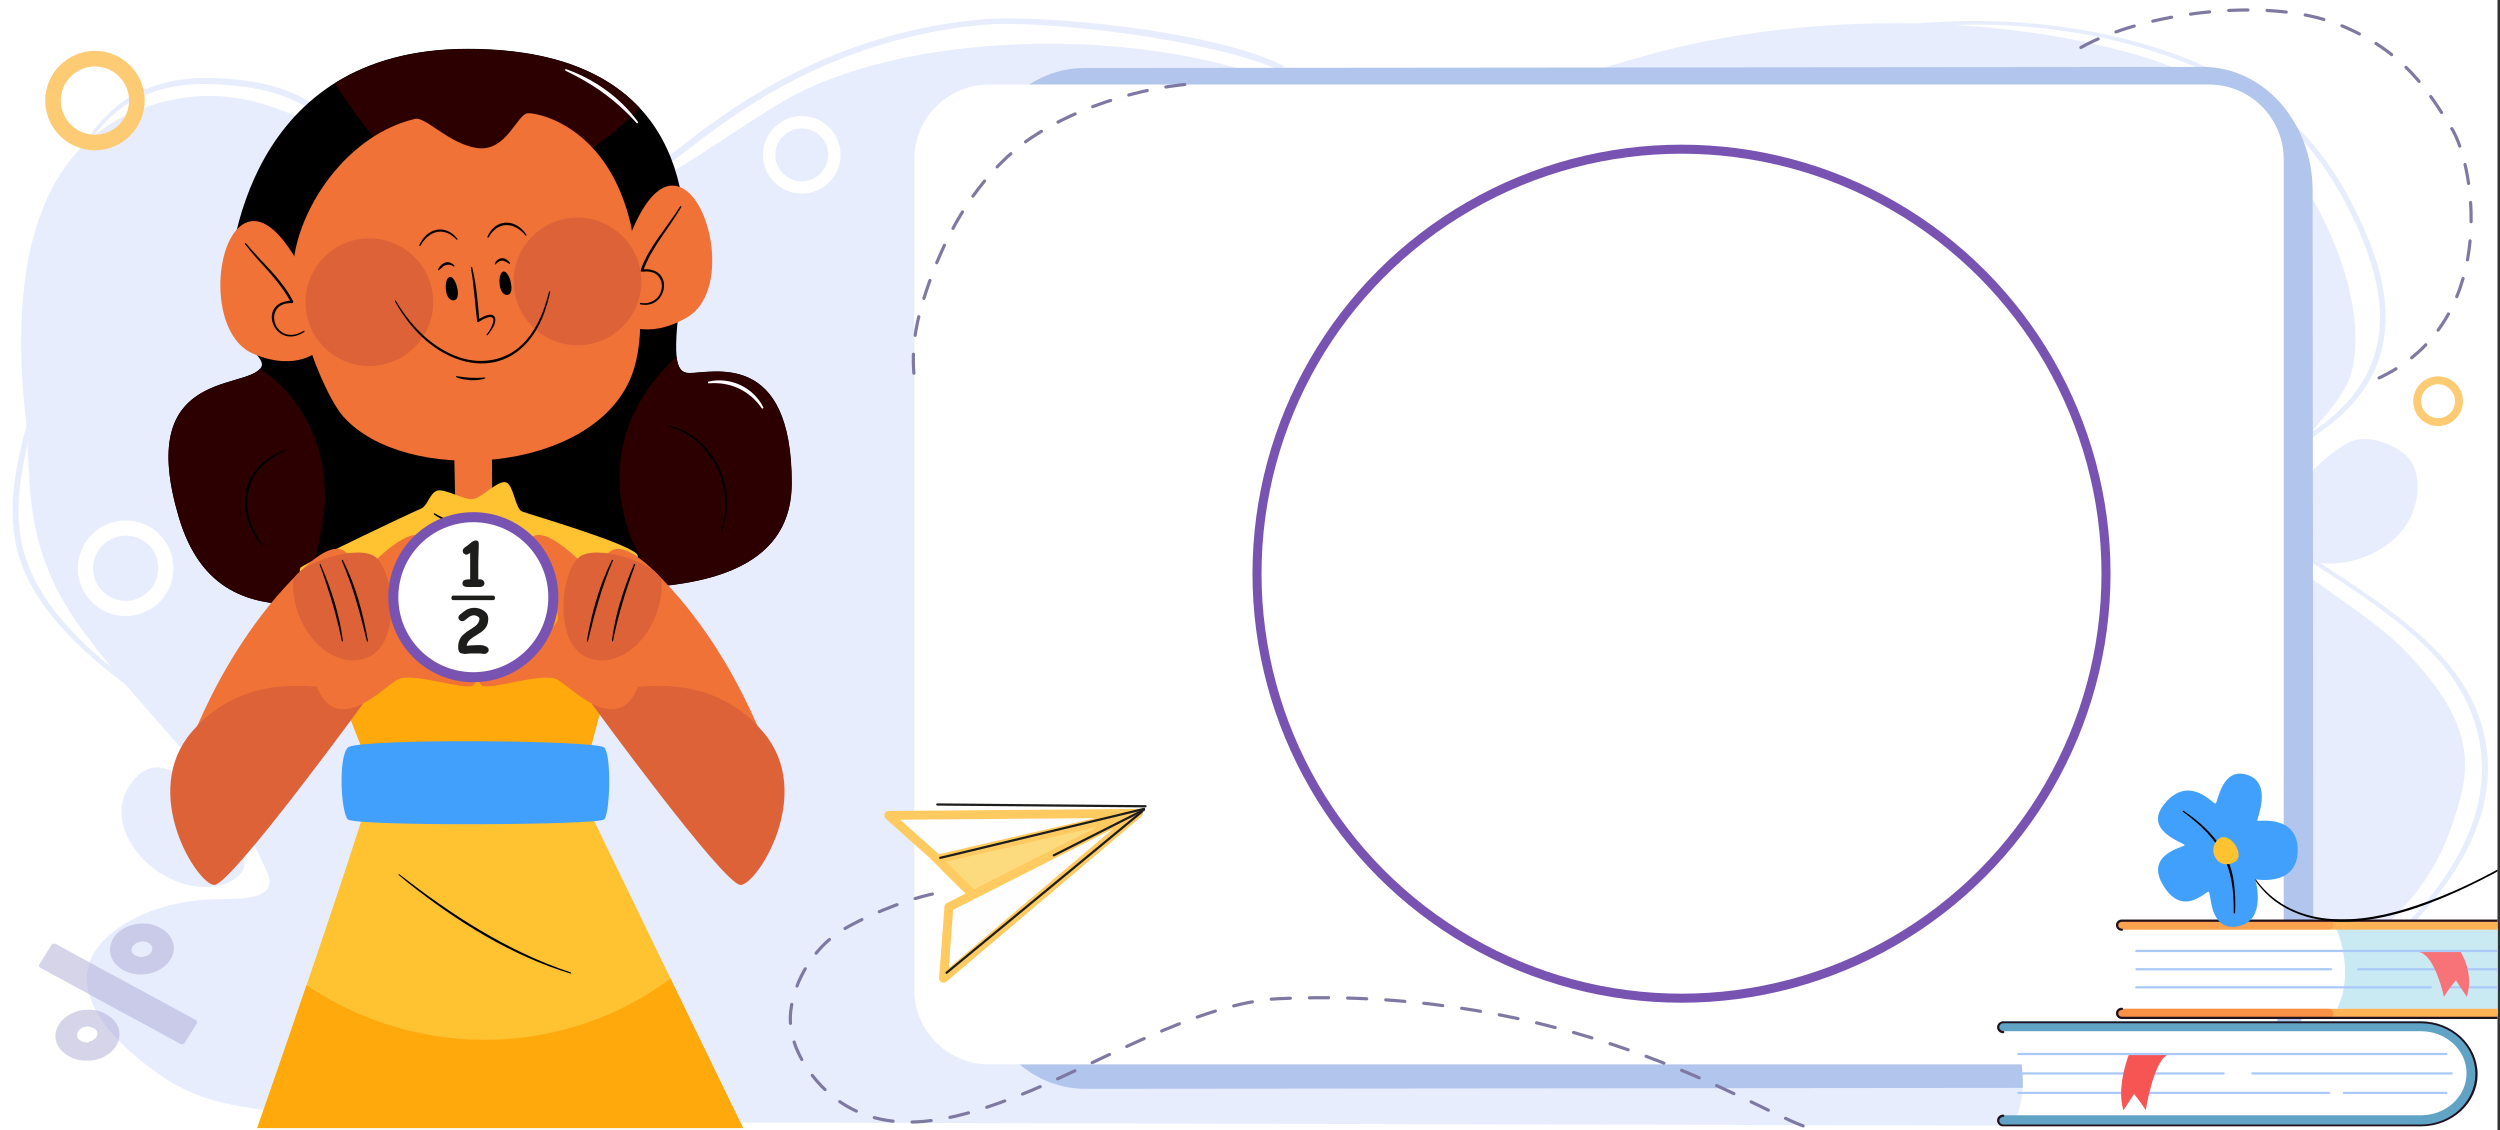 <svg id="eQywhZu5Ckb1" xmlns="http://www.w3.org/2000/svg" xmlns:xlink="http://www.w3.org/1999/xlink" viewBox="0 0 1106 500" shape-rendering="geometricPrecision" text-rendering="geometricPrecision">
<rect x="0" y="0" width="1106" height="500" fill="#333333" stroke="none"/>
<style><![CDATA[
#eQywhZu5Ckb21_ts {animation: eQywhZu5Ckb21_ts__ts 8000ms linear infinite normal forwards}@keyframes eQywhZu5Ckb21_ts__ts { 0% {transform: translate(354.7px,68.5px) scale(1.52,1.52);animation-timing-function: cubic-bezier(0.645,0.045,0.355,1)} 25% {transform: translate(354.7px,68.5px) scale(1,1);animation-timing-function: cubic-bezier(0.645,0.045,0.355,1)} 50% {transform: translate(354.7px,68.5px) scale(1.52,1.52);animation-timing-function: cubic-bezier(0.645,0.045,0.355,1)} 75% {transform: translate(354.7px,68.5px) scale(1,1);animation-timing-function: cubic-bezier(0.645,0.045,0.355,1)} 100% {transform: translate(354.7px,68.5px) scale(1.52,1.52)}} #eQywhZu5Ckb29_ts {animation: eQywhZu5Ckb29_ts__ts 8000ms linear infinite normal forwards}@keyframes eQywhZu5Ckb29_ts__ts { 0% {transform: translate(55.6px,251.4px) scale(1.52,1.52);animation-timing-function: cubic-bezier(0.645,0.045,0.355,1)} 25% {transform: translate(55.6px,251.4px) scale(1,1);animation-timing-function: cubic-bezier(0.645,0.045,0.355,1)} 50% {transform: translate(55.6px,251.4px) scale(1.52,1.52);animation-timing-function: cubic-bezier(0.645,0.045,0.355,1)} 75% {transform: translate(55.6px,251.4px) scale(1,1);animation-timing-function: cubic-bezier(0.645,0.045,0.355,1)} 100% {transform: translate(55.6px,251.4px) scale(1.52,1.52)}} #eQywhZu5Ckb31_ts {animation: eQywhZu5Ckb31_ts__ts 8000ms linear infinite normal forwards}@keyframes eQywhZu5Ckb31_ts__ts { 0% {transform: translate(42px,44.5px) scale(1,1);animation-timing-function: cubic-bezier(0.645,0.045,0.355,1)} 25% {transform: translate(42px,44.5px) scale(1.545,1.545);animation-timing-function: cubic-bezier(0.645,0.045,0.355,1)} 50% {transform: translate(42px,44.5px) scale(1,1);animation-timing-function: cubic-bezier(0.645,0.045,0.355,1)} 75% {transform: translate(42px,44.5px) scale(1.545,1.545);animation-timing-function: cubic-bezier(0.645,0.045,0.355,1)} 100% {transform: translate(42px,44.5px) scale(1,1)}} #eQywhZu5Ckb33_ts {animation: eQywhZu5Ckb33_ts__ts 8000ms linear infinite normal forwards}@keyframes eQywhZu5Ckb33_ts__ts { 0% {transform: translate(1078.6px,177.5px) scale(1,1);animation-timing-function: cubic-bezier(0.645,0.045,0.355,1)} 25% {transform: translate(1078.6px,177.5px) scale(1.545,1.545);animation-timing-function: cubic-bezier(0.645,0.045,0.355,1)} 50% {transform: translate(1078.6px,177.5px) scale(1,1);animation-timing-function: cubic-bezier(0.645,0.045,0.355,1)} 75% {transform: translate(1078.6px,177.5px) scale(1.545,1.545);animation-timing-function: cubic-bezier(0.645,0.045,0.355,1)} 100% {transform: translate(1078.6px,177.5px) scale(1,1)}} #eQywhZu5Ckb126_tr {animation: eQywhZu5Ckb126_tr__tr 8000ms linear infinite normal forwards}@keyframes eQywhZu5Ckb126_tr__tr { 0% {transform: translate(209.029px,194.22px) rotate(0deg)} 12.5% {transform: translate(209.029px,194.22px) rotate(0deg);animation-timing-function: cubic-bezier(0.645,0.045,0.355,1)} 16.25% {transform: translate(209.029px,194.22px) rotate(-8.208deg);animation-timing-function: cubic-bezier(0.645,0.045,0.355,1)} 18.75% {transform: translate(209.029px,194.22px) rotate(-5.961deg);animation-timing-function: cubic-bezier(0.645,0.045,0.355,1)} 37.5% {transform: translate(209.029px,194.22px) rotate(-5.961deg);animation-timing-function: cubic-bezier(0.645,0.045,0.355,1)} 40% {transform: translate(209.029px,194.22px) rotate(-8.208deg);animation-timing-function: cubic-bezier(0.645,0.045,0.355,1)} 43.75% {transform: translate(209.029px,194.22px) rotate(0deg)} 100% {transform: translate(209.029px,194.22px) rotate(0deg)}} #eQywhZu5Ckb154_ts {animation: eQywhZu5Ckb154_ts__ts 8000ms linear infinite normal forwards}@keyframes eQywhZu5Ckb154_ts__ts { 0% {transform: translate(223.614px,120.098px) scale(1,0)} 10% {transform: translate(223.614px,120.098px) scale(1,0);animation-timing-function: cubic-bezier(0.645,0.045,0.355,1)} 12.5% {transform: translate(223.614px,120.098px) scale(1,1);animation-timing-function: cubic-bezier(0.645,0.045,0.355,1)} 15% {transform: translate(223.614px,120.098px) scale(1,0);animation-timing-function: cubic-bezier(0.645,0.045,0.355,1)} 47.5% {transform: translate(223.614px,120.098px) scale(1,0);animation-timing-function: cubic-bezier(0.645,0.045,0.355,1)} 50% {transform: translate(223.614px,120.098px) scale(1,1);animation-timing-function: cubic-bezier(0.645,0.045,0.355,1)} 52.5% {transform: translate(223.614px,120.098px) scale(1,0);animation-timing-function: cubic-bezier(0.645,0.045,0.355,1)} 85% {transform: translate(223.614px,120.098px) scale(1,0);animation-timing-function: cubic-bezier(0.645,0.045,0.355,1)} 87.5% {transform: translate(223.614px,120.098px) scale(1,1);animation-timing-function: cubic-bezier(0.645,0.045,0.355,1)} 90% {transform: translate(223.614px,120.098px) scale(1,0)} 100% {transform: translate(223.614px,120.098px) scale(1,0)}} #eQywhZu5Ckb155_ts {animation: eQywhZu5Ckb155_ts__ts 8000ms linear infinite normal forwards}@keyframes eQywhZu5Ckb155_ts__ts { 0% {transform: translate(199.877px,122.498px) scale(1,0)} 10% {transform: translate(199.877px,122.498px) scale(1,0);animation-timing-function: cubic-bezier(0.645,0.045,0.355,1)} 12.5% {transform: translate(199.877px,122.498px) scale(1,1);animation-timing-function: cubic-bezier(0.645,0.045,0.355,1)} 15% {transform: translate(199.877px,122.498px) scale(1,0);animation-timing-function: cubic-bezier(0.645,0.045,0.355,1)} 47.5% {transform: translate(199.877px,122.498px) scale(1,0);animation-timing-function: cubic-bezier(0.645,0.045,0.355,1)} 50% {transform: translate(199.877px,122.498px) scale(1,1);animation-timing-function: cubic-bezier(0.645,0.045,0.355,1)} 52.5% {transform: translate(199.877px,122.498px) scale(1,0);animation-timing-function: cubic-bezier(0.645,0.045,0.355,1)} 85% {transform: translate(199.877px,122.498px) scale(1,0);animation-timing-function: cubic-bezier(0.645,0.045,0.355,1)} 87.5% {transform: translate(199.877px,122.498px) scale(1,1);animation-timing-function: cubic-bezier(0.645,0.045,0.355,1)} 90% {transform: translate(199.877px,122.498px) scale(1,0)} 100% {transform: translate(199.877px,122.498px) scale(1,0)}} #eQywhZu5Ckb178_tr {animation: eQywhZu5Ckb178_tr__tr 8000ms linear infinite normal forwards}@keyframes eQywhZu5Ckb178_tr__tr { 0% {transform: translate(92.203px,384.424px) rotate(0deg);animation-timing-function: cubic-bezier(0.645,0.045,0.355,1)} 6.25% {transform: translate(92.203px,384.424px) rotate(-9.556deg);animation-timing-function: cubic-bezier(0.645,0.045,0.355,1)} 8.75% {transform: translate(92.203px,384.424px) rotate(-8.122deg);animation-timing-function: cubic-bezier(0.645,0.045,0.355,1)} 25% {transform: translate(92.203px,384.424px) rotate(-8.122deg);animation-timing-function: cubic-bezier(0.645,0.045,0.355,1)} 27.5% {transform: translate(92.203px,384.424px) rotate(-9.556deg);animation-timing-function: cubic-bezier(0.645,0.045,0.355,1)} 33.75% {transform: translate(92.203px,384.424px) rotate(0deg)} 100% {transform: translate(92.203px,384.424px) rotate(0deg)}} #eQywhZu5Ckb186_tr {animation: eQywhZu5Ckb186_tr__tr 8000ms linear infinite normal forwards}@keyframes eQywhZu5Ckb186_tr__tr { 0% {transform: translate(328.7px,386.175px) rotate(0deg);animation-timing-function: cubic-bezier(0.645,0.045,0.355,1)} 6.25% {transform: translate(328.7px,386.175px) rotate(8.552deg);animation-timing-function: cubic-bezier(0.645,0.045,0.355,1)} 8.75% {transform: translate(328.7px,386.175px) rotate(6.81deg);animation-timing-function: cubic-bezier(0.645,0.045,0.355,1)} 25% {transform: translate(328.7px,386.175px) rotate(6.81deg);animation-timing-function: cubic-bezier(0.645,0.045,0.355,1)} 27.5% {transform: translate(328.7px,386.175px) rotate(8.552deg);animation-timing-function: cubic-bezier(0.645,0.045,0.355,1)} 33.75% {transform: translate(328.7px,386.175px) rotate(0deg)} 100% {transform: translate(328.7px,386.175px) rotate(0deg)}} #eQywhZu5Ckb194 {animation: eQywhZu5Ckb194__m 8000ms linear infinite normal forwards}@keyframes eQywhZu5Ckb194__m { 0% {d: path('M797.7,498.1C773.4,489.3,693.7,436.2,566,441.8C530,443.4,483.2,472,450.7,484.7C426.4,494.2,399.5,502.3,376.9,490.6C369.1,486.6,362.3,480.4,357,472.5C352.3,465.5,348.8,456.7,349.8,447.5C351.4,432.9,360.8,419,371.8,412C380.7,406.3,399.074,398.424,412.474,395.524');animation-timing-function: cubic-bezier(0.645,0.045,0.355,1)} 25% {d: path('M797.7,498.1C773.4,489.3,693.7,436.2,566,441.8C530,443.4,483.2,472,450.7,484.7C426.4,494.2,399.5,502.3,376.9,490.6C369.1,486.6,362.3,480.4,357,472.5C352.3,465.5,348.8,456.7,349.8,447.5C351.4,432.9,361.293,419.9,372.293,412.9C381.193,407.2,399.856,396.1,473.932,389.1');animation-timing-function: cubic-bezier(0.645,0.045,0.355,1)} 50% {d: path('M797.7,498.1C773.4,489.3,693.7,436.2,566,441.8C530,443.4,483.2,472,450.7,484.7C426.4,494.2,399.5,502.3,376.9,490.6C369.1,486.6,362.3,480.4,357,472.5C352.3,465.5,348.8,456.7,349.8,447.5C351.4,432.9,360.8,419,371.8,412C380.7,406.3,399.074,398.424,412.474,395.524');animation-timing-function: cubic-bezier(0.645,0.045,0.355,1)} 75% {d: path('M797.7,498.1C773.4,489.3,693.7,436.2,566,441.8C530,443.4,483.2,472,450.7,484.7C426.4,494.2,399.5,502.3,376.9,490.6C369.1,486.6,362.3,480.4,357,472.5C352.3,465.5,348.8,456.7,349.8,447.5C351.4,432.9,361.293,419.9,372.293,412.9C381.193,407.2,399.856,396.1,473.932,389.1');animation-timing-function: cubic-bezier(0.645,0.045,0.355,1)} 100% {d: path('M797.7,498.1C773.4,489.3,693.7,436.2,566,441.8C530,443.4,483.2,472,450.7,484.7C426.4,494.2,399.5,502.3,376.9,490.6C369.1,486.6,362.3,480.4,357,472.5C352.3,465.5,348.8,456.7,349.8,447.5C351.4,432.9,360.8,419,371.8,412C380.7,406.3,399.074,398.424,412.474,395.524')}} #eQywhZu5Ckb195_to {animation: eQywhZu5Ckb195_to__to 8000ms linear infinite normal forwards}@keyframes eQywhZu5Ckb195_to__to { 0% {transform: translate(506.8px,356.151px);animation-timing-function: cubic-bezier(0.645,0.045,0.355,1)} 25% {transform: translate(543.202px,375.689px);animation-timing-function: cubic-bezier(0.645,0.045,0.355,1)} 50% {transform: translate(506.8px,356.151px);animation-timing-function: cubic-bezier(0.645,0.045,0.355,1)} 75% {transform: translate(543.202px,375.689px);animation-timing-function: cubic-bezier(0.645,0.045,0.355,1)} 100% {transform: translate(506.8px,356.151px)}} #eQywhZu5Ckb195_tr {animation: eQywhZu5Ckb195_tr__tr 8000ms linear infinite normal forwards}@keyframes eQywhZu5Ckb195_tr__tr { 0% {transform: rotate(3.168deg);animation-timing-function: cubic-bezier(0.645,0.045,0.355,1)} 25% {transform: rotate(15.549deg);animation-timing-function: cubic-bezier(0.645,0.045,0.355,1)} 50% {transform: rotate(3.168deg);animation-timing-function: cubic-bezier(0.645,0.045,0.355,1)} 75% {transform: rotate(15.549deg);animation-timing-function: cubic-bezier(0.645,0.045,0.355,1)} 100% {transform: rotate(3.168deg)}} #eQywhZu5Ckb195_ts {animation: eQywhZu5Ckb195_ts__ts 8000ms linear infinite normal forwards}@keyframes eQywhZu5Ckb195_ts__ts { 0% {transform: scale(1,1);animation-timing-function: cubic-bezier(0.645,0.045,0.355,1)} 25% {transform: scale(0.668,0.668);animation-timing-function: cubic-bezier(0.645,0.045,0.355,1)} 50% {transform: scale(1,1);animation-timing-function: cubic-bezier(0.645,0.045,0.355,1)} 75% {transform: scale(0.668,0.668);animation-timing-function: cubic-bezier(0.645,0.045,0.355,1)} 100% {transform: scale(1,1)}} #eQywhZu5Ckb203_tr {animation: eQywhZu5Ckb203_tr__tr 8000ms linear infinite normal forwards}@keyframes eQywhZu5Ckb203_tr__tr { 0% {transform: translate(743.05px,253.8px) rotate(0deg)} 50% {transform: translate(743.05px,253.8px) rotate(0deg);animation-timing-function: cubic-bezier(0.645,0.045,0.355,1)} 53.75% {transform: translate(743.05px,253.8px) rotate(-5.826deg);animation-timing-function: cubic-bezier(0.645,0.045,0.355,1)} 57.5% {transform: translate(743.05px,253.8px) rotate(8.313deg);animation-timing-function: cubic-bezier(0.645,0.045,0.355,1)} 61.25% {transform: translate(743.05px,253.8px) rotate(0deg)} 100% {transform: translate(743.05px,253.8px) rotate(0deg)}} #eQywhZu5Ckb203_ts {animation: eQywhZu5Ckb203_ts__ts 8000ms linear infinite normal forwards}@keyframes eQywhZu5Ckb203_ts__ts { 0% {transform: scale(1,1)} 50% {transform: scale(1,1);animation-timing-function: cubic-bezier(0.645,0.045,0.355,1)} 53.75% {transform: scale(0.914,0.914);animation-timing-function: cubic-bezier(0.645,0.045,0.355,1)} 57.5% {transform: scale(0.914,0.914);animation-timing-function: cubic-bezier(0.645,0.045,0.355,1)} 61.25% {transform: scale(1,1)} 100% {transform: scale(1,1)}} #eQywhZu5Ckb205_ts {animation: eQywhZu5Ckb205_ts__ts 8000ms linear infinite normal forwards}@keyframes eQywhZu5Ckb205_ts__ts { 0% {transform: translate(741.511px,65.93px) scale(0,0)} 50% {transform: translate(741.511px,65.93px) scale(0,0);animation-timing-function: cubic-bezier(0.645,0.045,0.355,1)} 53.75% {transform: translate(741.511px,65.93px) scale(1,1);animation-timing-function: cubic-bezier(0.645,0.045,0.355,1)} 93.75% {transform: translate(741.511px,65.93px) scale(1,1);animation-timing-function: cubic-bezier(0.645,0.045,0.355,1)} 97.5% {transform: translate(741.511px,65.93px) scale(0,0)} 100% {transform: translate(741.511px,65.93px) scale(0,0)}} #eQywhZu5Ckb211_ts {animation: eQywhZu5Ckb211_ts__ts 8000ms linear infinite normal forwards}@keyframes eQywhZu5Ckb211_ts__ts { 0% {transform: translate(742.2px,68.5px) scale(1,0)} 50% {transform: translate(742.2px,68.5px) scale(1,0);animation-timing-function: cubic-bezier(0.645,0.045,0.355,1)} 53.75% {transform: translate(742.2px,68.5px) scale(1,1);animation-timing-function: cubic-bezier(0.645,0.045,0.355,1)} 93.75% {transform: translate(742.2px,68.5px) scale(1,1);animation-timing-function: cubic-bezier(0.645,0.045,0.355,1)} 97.5% {transform: translate(742.2px,68.5px) scale(1,0)} 100% {transform: translate(742.2px,68.5px) scale(1,0)}} #eQywhZu5Ckb212_tr {animation: eQywhZu5Ckb212_tr__tr 8000ms linear infinite normal forwards}@keyframes eQywhZu5Ckb212_tr__tr { 0% {transform: translate(52.1px,438.733px) rotate(-8.02deg);animation-timing-function: cubic-bezier(0.645,0.045,0.355,1)} 25% {transform: translate(52.1px,438.733px) rotate(20.986deg);animation-timing-function: cubic-bezier(0.645,0.045,0.355,1)} 50% {transform: translate(52.1px,438.733px) rotate(-8.02deg);animation-timing-function: cubic-bezier(0.645,0.045,0.355,1)} 75% {transform: translate(52.1px,438.733px) rotate(20.986deg);animation-timing-function: cubic-bezier(0.645,0.045,0.355,1)} 100% {transform: translate(52.1px,438.733px) rotate(-8.02deg)}} #eQywhZu5Ckb212_ts {animation: eQywhZu5Ckb212_ts__ts 8000ms linear infinite normal forwards}@keyframes eQywhZu5Ckb212_ts__ts { 0% {transform: scale(1,1);animation-timing-function: cubic-bezier(0.645,0.045,0.355,1)} 25% {transform: scale(0.805,0.805);animation-timing-function: cubic-bezier(0.645,0.045,0.355,1)} 50% {transform: scale(1,1);animation-timing-function: cubic-bezier(0.645,0.045,0.355,1)} 75% {transform: scale(0.805,0.805);animation-timing-function: cubic-bezier(0.645,0.045,0.355,1)} 100% {transform: scale(1,1)}} #eQywhZu5Ckb216_ts {animation: eQywhZu5Ckb216_ts__ts 8000ms linear infinite normal forwards}@keyframes eQywhZu5Ckb216_ts__ts { 0% {transform: translate(209.4px,264.2px) scale(1,1);animation-timing-function: cubic-bezier(0.645,0.045,0.355,1)} 6.25% {transform: translate(209.4px,264.2px) scale(1.482,1.482);animation-timing-function: cubic-bezier(0.645,0.045,0.355,1)} 8.75% {transform: translate(209.4px,264.2px) scale(1.302,1.302);animation-timing-function: cubic-bezier(0.645,0.045,0.355,1)} 25% {transform: translate(209.4px,264.2px) scale(1.302,1.302);animation-timing-function: cubic-bezier(0.645,0.045,0.355,1)} 27.5% {transform: translate(209.4px,264.2px) scale(1.482,1.482);animation-timing-function: cubic-bezier(0.645,0.045,0.355,1)} 33.75% {transform: translate(209.4px,264.2px) scale(1,1)} 100% {transform: translate(209.4px,264.2px) scale(1,1)}} #eQywhZu5Ckb218_tr {animation: eQywhZu5Ckb218_tr__tr 8000ms linear infinite normal forwards}@keyframes eQywhZu5Ckb218_tr__tr { 0% {transform: translate(209.35px,264.2px) rotate(0deg)} 12.5% {transform: translate(209.35px,264.2px) rotate(0deg);animation-timing-function: cubic-bezier(0.645,0.045,0.355,1)} 15% {transform: translate(209.35px,264.2px) rotate(-14.632deg);animation-timing-function: cubic-bezier(0.645,0.045,0.355,1)} 18.75% {transform: translate(209.35px,264.2px) rotate(15.784deg);animation-timing-function: cubic-bezier(0.645,0.045,0.355,1)} 21.25% {transform: translate(209.35px,264.2px) rotate(0deg)} 100% {transform: translate(209.35px,264.2px) rotate(0deg)}} #eQywhZu5Ckb218_ts {animation: eQywhZu5Ckb218_ts__ts 8000ms linear infinite normal forwards}@keyframes eQywhZu5Ckb218_ts__ts { 0% {transform: scale(1,1)} 12.5% {transform: scale(1,1);animation-timing-function: cubic-bezier(0.645,0.045,0.355,1)} 15% {transform: scale(0.878,0.878);animation-timing-function: cubic-bezier(0.645,0.045,0.355,1)} 18.75% {transform: scale(0.878,0.878);animation-timing-function: cubic-bezier(0.645,0.045,0.355,1)} 21.25% {transform: scale(1,1)} 100% {transform: scale(1,1)}}
]]></style>
<defs><rect id="eQywhZu5Ckb2" width="1106" height="500" rx="0" ry="0"/><rect id="eQywhZu5Ckb3" width="190.4" height="376.4" rx="0" ry="0"/></defs><g clip-path="url(#eQywhZu5Ckb120)"><rect width="1106" height="500" rx="0" ry="0" transform="translate(-1.1 0)" fill="#fff" stroke-width="0"/><g><g><path d="M567.4,28.9C535.6,13.2,459.7,6.2,433.8,8.6c-38.7,3.6-75.2,16.7-108.6,38.9C312.4,56,300.8,65.1,289.6,74c-12.7,10-25.9,20.4-40.8,29.8-23.2,14.6-61.2,32.6-109.8,35.3h-.6l.5,2.4h.4c49.7-2.8,88.3-21.1,112-36c15.1-9.5,28.3-19.9,41.1-30c11.1-8.8,22.7-17.9,35.4-26.3C360.7,27.4,396.5,14.6,434.4,11c26.8-2.5,101.9,6.5,131.7,20.1l.3.2l1.6-2.1-.6-.3Z" fill="#e8edfd"/><path d="M931.8,498.1c70.5-62.4,132.1-72.5,152.7-132.3c7.8-22.8,13.9-42.8-21-78.4-16.3-16.6-46.4-32.8-59.9-47-20.9-21.9,29.4-50.9,36.5-75c11.1-38-25.4-119.6-89.7-139.6s-149.4-20.4-216.5-2.8c-36.3,9.5-71.3,24.2-112,22.7-31-1.2-57.1-11.6-85.2-18.3-63.3-15.1-146.8-9-191.7,18.3-39.2,23.8-50.2,37.2-102.7,53C198.4,111.9,145,34.4,82.5,43.1C14.7,52.5,3.9,118.9,11.4,185.4c2.9,25.5-3,55.7,25.5,94c33.9,45.4,65.9,69.8,81.3,106.6c1.3,3.1,2.1,6.6-1.8,9-4.8,3-13.8,2.6-21.4,2.8-28.2.7-50.8,14-55.4,28.1s5.3,28.6,19.8,40.9c28.6,24.3,42.3,21.6,95.7,29.4l776.7,1.9Z" fill="#e8edfd"/><path d="M106.1,374.3c-5-10.2-13.5-20.4-25-29.8-2.4-2-5.4-4.1-9.3-4.8-4.8-.8-8.1,1.1-10.3,3-10.2,9.2-10.4,22.3-.6,34.6c4,5.1,10.2,10.3,19.2,13.3s21.2,2.9,26.9-4.9c2.2-3.3,1-7.4-.9-11.4Z" fill="#e8edfd"/><path d="M1018.8,213.8c-4.1,6.8-4.5,13.7-4,20.2.4,5.3,1.6,10.9,7.7,13.7c8.8,4.1,25,0,34.1-7.1c9.2-7.1,12.5-15.9,12.9-23.9.3-6.2-1.1-12.5-6.7-16.6s-16.9-9-25.6-3.3c-4.7,2.9-14.3,10.1-18.4,17Z" fill="#e8edfd"/><g><path d="M993.8,206.3l3.1-1c12.6-3.9,24.2-9.8,33.4-17c9.3-7.2,16.3-15.7,20.3-24.7c4.5-10,5.8-21.4,4-33.8-1.5-10.3-5.2-21.4-11.3-34.1-8.3-17.4-17.5-30.5-29-41.3-10.3-9.6-23.2-18-38.5-24.9-14.5-6.6-30.8-11.6-48.5-15.1-34.6-6.8-72-6.9-105.3-.2l.9,1.7c70.3-14.1,149.9,2.6,189.3,39.6c11.3,10.6,20.4,23.6,28.7,40.8c13.1,27.4,15.4,48.7,7.3,66.8-7.6,17-25.9,31.6-49.3,39.7l1.9-3.2-2.5-.7-4.5,7.4Z" fill="#e8edfd"/></g><g><path d="M956.4,475c36.4-8.1,62.2-25.4,78.5-37.6c30.7-23.2,50.9-46.5,60.1-69.4c5.1-12.8,6.8-25.7,4.9-38.2-2-13.2-7.9-25.7-17.6-37-14.2-16.7-36.4-31.1-57.9-45l-38.9-25.2-2.1.8l38.9,25.2c21.4,13.8,43.5,28.2,57.6,44.7c18.6,21.8,23,48.2,12.6,74.4-9.1,22.7-29.1,45.9-59.6,68.9-16.1,12.1-41.5,29.2-77.3,37.1l.8,1.3Z" fill="#e8edfd"/></g><g><path d="M176.3,396.1l2.5-.7c-17-25.8-49.1-46.2-80.1-66-3.7-2.4-7.6-4.8-11.3-7.2-32.5-20.9-67.9-45.9-76.8-77.9C6,228,8.9,210.9,11.9,197.8c2.7-11.7,6.8-25.4,16.9-37.9c10.8-13.4,27.1-23.9,46-29.4l-.9-1.3c-19.6,5.7-36.4,16.5-47.5,30.3C16.1,172.2,12,186,9.3,197.8c-3,13.2-5.9,30.4-1.3,47c4,14.3,13.5,28.3,28.9,42.6c14.6,13.6,32.7,25.8,48.4,35.9c3.7,2.4,7.6,4.9,11.3,7.2c31,19.7,62.9,40.1,79.7,65.6Z" fill="#e8edfd"/></g><g><path d="M220.6,270.2l-1.4,2.4c-17.1-25.6-24.9-65.4-32.5-103.9-.9-4.6-1.8-9.4-2.8-14-8.1-40.4-18.9-85-43.9-104.2-12.8-9.8-28.5-12.1-40.8-13-11-.8-24.1-.8-38.1,5.9-15,7.1-23.5,21.2-34.2,39.2L26,81.3C37,62.7,46,48.1,61.4,40.8c14.2-6.7,27.5-6.8,38.6-6c12.4.9,28.2,3.2,41.1,13.2c11.2,8.6,20.4,22.8,28.1,43.3c7.3,19.4,12.3,42,16.2,61.6.9,4.6,1.9,9.4,2.8,14c7.6,38.2,15.4,77.8,32.4,103.3Z" fill="#e8edfd"/></g></g><g><g id="eQywhZu5Ckb21_ts" transform="translate(354.7,68.5) scale(1.52,1.52)"><path d="M354.7,79.8c-6.2,0-11.3-5.1-11.3-11.3s5.1-11.3,11.3-11.3s11.3,5.1,11.3,11.3-5.1,11.3-11.3,11.3Zm0-19c-4.2,0-7.7,3.5-7.7,7.7s3.5,7.7,7.7,7.7s7.7-3.5,7.7-7.7-3.4-7.7-7.7-7.7Z" transform="translate(-354.7,-68.5)" fill="#fff"/></g></g><path d="M849,93.5c52,24.8,99.9,107.6-1.8,107.8" fill="none" stroke="#7e79a2" stroke-width="2.337" stroke-linecap="round" stroke-linejoin="round" stroke-miterlimit="10" stroke-dasharray="13.372"/><g><g><g><path d="M975,481.2l-495,.5c-26.7,0-48.4-24.4-48.5-54.5l-.3-342.5c0-30.1,21.6-54.6,48.4-54.6l495-.5c26.7,0,48.4,24.4,48.5,54.5l.3,342.5c0,30.1-21.7,54.5-48.4,54.6Z" fill="#b2c5ed"/></g></g></g><g><path d="M977.2,470.9h-539.7c-18.2,0-33-14.8-33-33v-367.5c0-18.2,14.8-33,33-33h539.8c18.2,0,33,14.8,33,33v367.5c0,18.2-14.8,33-33.1,33Z" clip-rule="evenodd" fill="#fff" fill-rule="evenodd"/></g><g id="eQywhZu5Ckb29_ts" transform="translate(55.6,251.4) scale(1.52,1.52)"><g transform="translate(-55.6,-251.4)"><path d="M55.6,265.3c-7.7,0-13.9-6.2-13.9-13.9s6.2-13.9,13.9-13.9s13.9,6.2,13.9,13.9-6.2,13.9-13.9,13.9Zm0-23.4c-5.2,0-9.5,4.3-9.5,9.5s4.3,9.5,9.5,9.5s9.5-4.3,9.5-9.5c.1-5.2-4.2-9.5-9.5-9.5Z" fill="#fff"/></g></g><g id="eQywhZu5Ckb31_ts" transform="translate(42,44.5) scale(1,1)"><g transform="translate(-42,-44.5)"><path d="M42,66.5c-12.1,0-22-9.9-22-22s9.9-22,22-22s22,9.9,22,22-9.9,22-22,22Zm0-37.1c-8.3,0-15.1,6.8-15.1,15.1s6.8,15.1,15.1,15.1s15.1-6.8,15.1-15.1-6.8-15.1-15.1-15.1Z" fill="#fdcb73"/></g></g><g id="eQywhZu5Ckb33_ts" transform="translate(1078.6,177.5) scale(1,1)"><g transform="translate(-1078.6,-177.5)"><path d="M1078.6,188.5c-6.1,0-11-4.9-11-11s4.9-11,11-11s11,4.9,11,11c0,6-4.9,11-11,11Zm0-18.5c-4.1,0-7.5,3.4-7.5,7.5s3.4,7.5,7.5,7.5s7.5-3.4,7.5-7.5-3.3-7.5-7.5-7.5Z" fill="#fdcb73"/></g></g><g><g><g><g><g><g><path d="M942.8,410.4c0,0,8.4,20.8,1.4,36.6l162.2,1.3l15-1.3l13.2-8v-12.3l-3.7-10.2-12-6.1h-176.1Z" fill="#fff"/></g></g></g></g><g opacity="0.3"><path d="M1033.9,446.3l78.2,1.5l9.3-.8l13.2-8v-12.3l-3.7-10.2-12-6.1h-86.4c.8.6,1.3,1,1.3,1s8.2,18.6.1,34.9Z" fill="#4cb7d8"/></g><g><g><g><g><g><path d="M1114,450.3h-175.3c-1.1,0-2.1-.9-2.1-2s.9-2,2.1-2h175.3c10.6,0,19.2-7.8,19.2-17.5c0-9.6-8.6-17.5-19.2-17.5h-175.3c-1.1,0-2.1-.9-2.1-2s.9-2,2.1-2h175.3c12.9,0,23.3,9.7,23.3,21.5c0,11.9-10.5,21.5-23.3,21.5Z" fill="#ffb357"/></g></g></g></g></g><g><g><g><g><path d="M1031.2,429.3h-86c-.3,0-.5-.2-.5-.5s.2-.5.5-.5h86c.3,0,.5.2.5.5s-.3.5-.5.5Z" fill="#aac9f8"/></g></g></g></g><g><g><g><g><path d="M1119,429.3h-75.8c-.2,0-.4-.2-.4-.5s.2-.5.4-.5h75.8c.2,0,.4.2.4.5s-.1.5-.4.5Z" fill="#aac9f8"/></g></g></g></g><g><g><g><g><path d="M1124.6,437.3h-42.9c-.3,0-.5-.2-.5-.5s.2-.5.5-.5h42.9c.3,0,.5.2.5.5s-.2.5-.5.5Z" fill="#aac9f8"/></g></g></g></g><g><g><g><g><path d="M1124.6,421.2h-179.5c-.3,0-.5-.2-.5-.5s.2-.5.5-.5h179.5c.3,0,.5.2.5.5s-.2.5-.5.5Z" fill="#aac9f8"/></g></g></g></g><g><g><g><g><path d="M1075.4,437.3h-130.3c-.3,0-.5-.2-.5-.5s.2-.5.5-.5h130.3c.3,0,.5.2.5.5s-.2.5-.5.5Z" fill="#aac9f8"/></g></g></g></g><g><g opacity="0.5"><path d="M936.6,409.3c0,1.1.9,2,2.1,2h91.5c1.1,0,2.1-.9,2.1-2s-.9-2-2.1-2h-91.5c-1.2,0-2.1.9-2.1,2Z" fill="#f99247"/></g><g><path d="M1032.3,448.3c0-1.1-.9-2-2.1-2h-91.5c-1.1,0-2.1.9-2.1,2s.9,2,2.1,2h91.5c1.2,0,2.1-.9,2.1-2Z" fill="#f99247"/></g></g><g><g><g><g><path d="M1088.6,421.2c0,0,6.1,9.1,2.7,19.8l-4.8-7.3c0,0-3.3,3.9-5.3,7.3c0,0-3.9-18.5-11-19.8h18.4Z" fill="#f87378"/></g></g></g></g><g><g><g><g><g><path d="M1114,450.8h-175.3c-1.4,0-2.6-1.1-2.6-2.5s1.1-2.5,2.6-2.5c.3,0,.5.2.5.5s-.2.5-.5.5c-.9,0-1.6.7-1.6,1.5s.7,1.5,1.6,1.5h175.3c12.6,0,22.8-9.4,22.8-21s-10.2-21-22.8-21h-175.3c-.9,0-1.6.7-1.6,1.5c0,.9.7,1.5,1.6,1.5.3,0,.5.2.5.5s-.2.5-.5.5c-1.4,0-2.6-1.1-2.6-2.5s1.1-2.5,2.6-2.5h175.3c13.1,0,23.8,9.9,23.8,22s-10.7,22-23.8,22Z" fill="#21111d"/></g></g></g></g></g></g><g><g><g><path d="M890.5,455.3c0,0,8.9,22.2,1.4,38.9l171.1,1.4l15.8-1.4l13.9-8.5v-13.1l-3.9-10.8-12.6-6.5h-185.7Z" fill="#fff"/></g></g><g><g><path d="M1071,497.8h-184.8c-1.2,0-2.2-1-2.2-2.2s1-2.2,2.2-2.2h184.8c11.2,0,20.2-8.3,20.2-18.6s-9.1-18.6-20.2-18.6h-184.8c-1.2,0-2.2-1-2.2-2.2s1-2.2,2.2-2.2h184.8c13.6,0,24.6,10.3,24.6,22.9c0,12.8-11,23.1-24.6,23.1Z" fill="#61a3c5"/></g></g><g><path d="M983.7,475.4h-90.7c-.3,0-.5-.2-.5-.5s.2-.5.5-.5h90.7c.3,0,.5.2.5.5s-.2.5-.5.5Z" fill="#aac9f8"/></g><g><path d="M1084.6,475.4h-88.1c-.3,0-.5-.2-.5-.5s.2-.5.5-.5h88.1c.3,0,.5.2.5.5s-.2.5-.5.5Z" fill="#aac9f8"/></g><g><path d="M1082.3,484h-45.3c-.3,0-.5-.2-.5-.5s.2-.5.5-.5h45.2c.3,0,.5.2.5.5s-.2.5-.4.5Z" fill="#aac9f8"/></g><g><path d="M1030.4,484h-137.4c-.3,0-.5-.2-.5-.5s.2-.5.5-.5h137.4c.3,0,.5.2.5.5s-.2.5-.5.5Z" fill="#aac9f8"/></g><g><g><path d="M1071,498.3h-184.8c-1.5,0-2.7-1.2-2.7-2.6c0-1.5,1.2-2.6,2.7-2.6.3,0,.5.2.5.5s-.2.5-.5.5c-.9,0-1.7.8-1.7,1.7s.8,1.7,1.7,1.7h184.8c13.3,0,24.1-10.1,24.1-22.4c0-12.4-10.8-22.4-24.1-22.4h-184.8c-.9,0-1.7.8-1.7,1.7s.8,1.7,1.7,1.7c.3,0,.5.2.5.5s-.2.5-.5.5c-1.5,0-2.7-1.2-2.7-2.6c0-1.5,1.2-2.6,2.7-2.6h184.8c13.8,0,25.1,10.5,25.1,23.4c0,12.5-11.2,23-25.1,23Z" fill="#21111d"/></g></g><g><path d="M941.9,466.3c0,0-5.8,14.4-2.5,24.9l4.7-7.2c0,0,3.2,3.8,5.2,7.2c0,0,3.6-23.6,10.6-24.9h-18Z" fill="#f75553"/></g><g><path d="M1082.3,466.8h-189.3c-.3,0-.5-.2-.5-.5s.2-.5.5-.5h189.2c.3,0,.5.2.5.5s-.2.5-.4.5Z" fill="#aac9f8"/></g></g></g><g><g><path d="M993.9,382.4c14.3,27.9,44.5,27.8,71,19.5c25.9-8,49.7-21.7,71.9-37.2.1-.1.2-.1.3.1.1.1,0,.2-.1.3-11,8-22.5,15.3-34.4,21.7-26.8,14.1-68.8,32.2-96.4,11.7-5.4-4.2-9.6-9.8-12.7-15.8-.1-.1,0-.3.1-.3.1-.1.3-.1.3,0v0Z"/></g><path d="M956.5,390.8c-7.2-13.2,9.9-16,10-16.9.1-1-19.4-6.4-8.5-18.8c10.8-12.4,20.9.6,22.1.4s2.6-16.4,14.1-12.7s4,19.9,4.4,20.3s18.2-3,17.9,13.4c-.4,16.4-19.1,12.2-18.8,12.6s5.2,18.4-7.7,20.7c-12.9,2.4-11.6-15-12.9-15.3-1.2-.4-11.9,12.1-20.6-3.7Z" fill="#40a0fb"/><g><path d="M988.2,403.9c.4-20.9-5.7-32.6-22.5-44.8-.2-.2,0-.6.3-.4c11.5,7.7,20.5,17.7,22.3,31.9.6,4.4.7,8.9.5,13.3-.2.3-.6.3-.6,0v0Z"/></g><path d="M988.7,381.3c5.1-2.9-2.6-14.5-7.5-9.9-5,4.6-.1,14.2,7.5,9.9Z" fill="#ffc332"/></g></g><clipPath id="eQywhZu5Ckb120"><use width="1106" height="500" xlink:href="#eQywhZu5Ckb2" transform="translate(-1.1 0)"/></clipPath></g><path d="M404.3,165.1c-1.1-13.4,1.7-24.9,5.2-35.5c8.2-25,20.6-47.1,39.5-63.2c17.3-14.7,49.3-27.2,79.3-29.4" fill="none" stroke="#7e79a2" stroke-width="1.415" stroke-linecap="round" stroke-linejoin="round" stroke-dasharray="8.4,8.4"/><path d="M920.6,21c27.1-15.3,82.3-22.9,114.2-10.1c29.3,11.8,39.7,30,49.7,45.7c10.8,16.9,22.1,88.8-35.9,112.3" fill="none" stroke="#7e79a2" stroke-width="1.415" stroke-linecap="round" stroke-linejoin="round" stroke-dasharray="8.492,8.492"/><g><g><g id="eQywhZu5Ckb126_tr" transform="translate(209.029,194.22) rotate(0)"><g transform="translate(-209.029,-194.22)"><path d="M215,258c-48.5-1.8-116.4,36.4-135.9-29.2s29.5-56.1,36.3-66.1c3.6-5.3-14.6-12.1-14.6-30.9s8.4-110.2,106-110.2s99.7,70.5,95,104.2c-4.4,31.3-3.4,39.2,3.2,39.2c10.5,0,45.3-10.2,45.3,48.7s-92,45.9-135.3,44.3Z"/><path d="M350.2,213.8c0-59-34.7-48.7-45.3-48.7-3.2,0-5.1-1.9-5.6-7.3-7.3,6.7-13.5,14.2-18,23.4-13.4,25.4-7.2,57.6,10.9,78.2c31.3-3,58-13.9,58-45.6Z" fill="#2d0000"/><path d="M115,163.2c-8,9.3-55.1,1.1-35.9,65.6c9.1,30.8,29,38.7,52.4,38.6c5.4-10.1,8.9-21.7,10.7-33.7c6-28-5.8-57.2-27.2-70.5Z" fill="#2d0000"/><path d="M188.6,75.9c35,12.1,70.8-2.4,94.3-28.2-14.3-15.2-37.8-26-76.1-26-25,0-44.1,6-58.8,15.2c11.1,16,20.9,32.9,40.6,39Z" fill="#2d0000"/><path d="M136.7,125.9c0,0-14.2-34.1-28.3-27.2s-16.2,49.3,3.6,57.8c19.9,8.4,29.5-1.9,29.5-1.9l-4.8-28.7Z" fill="#f07237"/><path d="M275.7,113.1c0,0,9.8-35.6,24.7-30.5c14.8,5.1,22.3,46.9,3.6,57.8-18.6,10.8-29.5,1.9-29.5,1.9l1.2-29.2Z" fill="#f07237"/><g><path d="M108.8,107.6c7,8.5,15.8,15.7,20.9,25.7.2.3-.1.8-.5.8-12.7-.5-8.8,17,2.3,13.6c1.2-.4,2.4-1,3.5-1.7.3-.2.5.3.3.4-13.8,9.9-22.6-13.1-6.1-13.4c0,0-.5.8-.5.8-3.6-7.1-9.8-13.6-15.1-19.5-1.8-2.1-3.6-4.2-5.3-6.4c0-.2.3-.6.5-.3v0Z"/></g><g><path d="M301.4,91.6c-5.4,9.4-13.3,18-16.9,28.3l-.6-.7c16.4-1.8,10.6,22.1-4.4,14-.3-.1-.1-.6.2-.4c1.2.5,2.4,1,3.7,1.2c3.8.8,7.9-1.3,9-5.1c1.3-3.6-.6-8-4.6-8.6-1.2-.3-2.5-.2-3.8-.1-.4.1-.7-.3-.6-.7c3.8-10.6,11.6-18.8,17.5-28.2.3-.2.7.1.5.3v0Z"/></g><path d="M233.6,50.1c-4.9.2-9.4,17.2-22.5,15.4-12.5-1.8-22.8-14-27.5-12.9-35,8.2-58.2,50.4-53.4,75.2c4.8,26.3,15.5,49.5,21.6,56.4c27.1,30.8,110.3,25.7,127.5-17.7c6.8-17,3.6-42.2,0-66.1-9.7-43.9-40.7-50.5-45.7-50.3Z" fill="#f07237"/><path d="M191.5,130.9c1.6,15.5-9.8,29.4-25.3,30.9-15.5,1.6-29.4-9.8-30.9-25.3-1.6-15.5,9.8-29.4,25.3-30.9c15.5-1.6,29.4,9.8,30.9,25.3Z" fill="#dd6237"/><path d="M283.6,121.7c1.6,15.5-9.8,29.4-25.3,30.9-15.5,1.6-29.4-9.8-30.9-25.3-1.6-15.5,9.8-29.4,25.3-30.9c15.5-1.6,29.3,9.8,30.9,25.3Z" fill="#dd6237"/><g><path d="M185.5,108.5c3.2-7.6,11.6-9.7,16.9-2.8.2.2-.2.5-.4.3-5.7-5.9-12.2-4-16,2.7-.2.3-.7.1-.5-.2v0Z"/></g><g><path d="M215.6,104.8c3.5-8.3,12.7-8.2,17.3-.9.2.3-.2.5-.4.3-5-6.2-12.4-6.4-16.4.9-.2.2-.6-.1-.5-.3v0Z"/></g><g><path d="M208.9,118.3c1.9,7.7,2.5,15.7,3.2,23.6l-.8-.4c1.2-.7,2.4-1.4,3.7-1.9c4.5-1.6,5,2.1,3.1,5.3-.7,1.2-1.5,2.3-2.4,3.4-.1.1-.2.1-.4,0-.1-.1-.1-.2,0-.3c1.2-1.6,2.3-3.3,2.8-5.2.7-2.5-.7-3-2.8-2.2-1.2.4-2.4,1.1-3.5,1.8-.2.2-.5.1-.7-.2-1-7.9-1.4-15.9-2.8-23.8c0-.3.5-.4.6-.1v0Z"/></g><g><path d="M175,132.9c6.1,10.2,14.5,19.5,25.6,24.2c11.3,4.9,24.2,2.9,32.3-6.7c5.2-6,8.1-13.7,10-21.4c0-.1.2-.2.3-.2s.2.2.2.3c-.8,3.9-2,7.8-3.5,11.6-12.3,28.6-41.4,24.1-58.5,2.6-2.5-3.1-4.8-6.5-6.7-10-.1-.1,0-.3.1-.3c0-.3.2-.2.2-.1v0Z"/></g><g><path d="M193.8,119.1c.9-1.9,3.2-3.8,5.4-2.9.7.3,1.3.7,1.8,1.3.1.1.1.3,0,.4s-.2.1-.3,0c-1.6-1.2-3.6-1-5,.3-.5.4-1,.9-1.5,1.3-.1.1-.5-.1-.4-.4v0Z"/></g><g><path d="M218.9,116.6c.8-2.1,3.4-3.2,5.3-1.7.6.4,1.1.9,1.4,1.4.1.1.1.3-.1.4-.1.1-.2.1-.3,0-1.3-1-3.1-2-4.6-.9-.5.3-.9.7-1.4,1.2-.1.1-.4-.1-.3-.4v0Z"/></g><path d="M199.1,122.5c2.7-.2,5.5,10.5,1.4,10.4s-4.2-10.2-1.4-10.4Z"/><path d="M222.8,120.1c2.7-.2,5.5,10.5,1.4,10.4-4-.2-4.1-10.2-1.4-10.4Z"/><g id="eQywhZu5Ckb154_ts" transform="translate(223.614,120.098) scale(1,0)"><path d="M222.8,120.1c2.7-.2,5.5,10.5,1.4,10.4-4-.2-4.1-10.2-1.4-10.4Z" transform="translate(-223.614,-120.098)" fill="#f07237"/></g><g id="eQywhZu5Ckb155_ts" transform="translate(199.877,122.498) scale(1,0)"><path d="M199.1,122.5c2.7-.2,5.5,10.5,1.4,10.4s-4.2-10.2-1.4-10.4Z" transform="translate(-199.877,-122.498)" fill="#f07237"/></g><g><path d="M202,166.4c4.1.7,8.2,1,12.4.6.1,0,.3.1.3.2s-.1.2-.2.3c-3.1.9-6.4.9-9.5.3-.4-.1-4.4-.9-3-1.4v0Z"/></g><g><path d="M115.7,241.3c-8.5-10.3-10.8-25.8-.4-35.7c3.1-3.1,7-5.3,11.1-6.7.1,0,.3,0,.3.1s0,.3-.1.3c-3.9,1.6-7.6,3.9-10.6,6.9-6.2,6-8,15.3-5.5,23.4c1.2,4.1,3.2,7.9,5.7,11.4.1.2-.3.5-.5.3v0Z"/></g><g><path d="M296,188.3l3.5,1l3.4,1.4c6.5,3.4,11.8,9,15,15.7c4.3,8.8,5.1,19.4,1.5,28.5c0,.1-.2.2-.3.1-.1,0-.2-.2-.1-.3c1.6-4.5,2.1-9.4,1.8-14.1-1-14.2-10.6-28.1-24.8-31.8-.4-.1-.3-.6,0-.5v0Z"/></g><g><path d="M313.5,168.8c9.7-2.2,19.8,2.6,24.2,11.4.2.4-.4.8-.7.4-5.5-7.9-13.9-11.8-23.5-11-.4,0-.5-.7,0-.8v0Z" fill="#fff"/></g><g><path d="M250.5,30.6c12.5,4.5,23.9,12.5,31.7,23.3.3.4-.3.9-.6.5-6.5-7.3-14.2-13.6-22.7-18.5-2.8-1.7-5.7-3.1-8.7-4.6-.4-.2-.2-.9.3-.7v0Z" fill="#fff"/></g></g></g><polygon points="201.8,241 200.9,198.3 217.6,198.3 217.9,238.8" fill="#f07237"/><g><path d="M113.8,499h214.9L256.2,349.5c0,0,27.1-99.2,25.9-103.8s-48.1-18.2-51.1-19.4c-3.1-1.2-3.7-11.7-7.1-12.9s-10.7,6.8-14.6,7.4-12.7-4.9-16-3.7-4.1,6.8-7.2,8-49,23-53,25.9c-4.9,3.5,30.8,88.1,32,93c1,4.2-39,119.8-51.3,155Z" fill="#ffc332"/><path d="M328.7,499l-32.1-66.1c-45.8,34.3-110.4,36.9-161,3-8.7,25.6-17.2,50-21.8,63.2h214.9Z" fill="#ffa90d"/><path d="M134.2,260.9c6.1,21.8,27,72.2,30.4,81.7c30.6,6.1,62.2,6.8,92.9,2.4c4.2-15.4,17.9-66.4,22.9-88.7-47,21.8-99.8,27.2-146.2,4.6Z" fill="#ffa90d"/><path d="M153.9,330.7c4.1-4.1,110.1-3.3,113.4,0s2.6,29.2,0,31.8-110.3,3.1-113.4,0-4.3-27.5,0-31.8Z" fill="#40a0fb"/><g><path d="M192.3,227.1c8.6,5.1,21.8,8.6,30.5,2.1.2-.2.6.2.3.4-6.4,5.8-16.3,4.7-23.8,1.9-2.6-1-5.1-2.3-7.3-3.9-.3-.2,0-.6.3-.5v0Z"/></g><g><path d="M176.6,386.7c23,18,48.1,34.3,75.9,43.5.1,0,.2.2.2.3s-.2.2-.3.2c-26.4-8-50.3-23.1-71.8-40.1c0,0-4.2-3.5-4.2-3.5-.1-.1-.1-.2,0-.3c0-.2.1-.2.2-.1v0Z"/></g></g><path d="M78.1,346.2c0,0,14.6-54.1,54.5-93.2s18.9,46.6,18.9,46.6L78.1,346.2Z" fill="#f07237"/><path d="M344.3,346.2c0,0-14.6-54.1-54.5-93.2C250,214,271,299.7,271,299.7l73.3,46.5Z" fill="#f07237"/><g id="eQywhZu5Ckb178_tr" transform="translate(92.203,384.424) rotate(0)"><g transform="translate(-92.203,-384.423)"><path d="M149.7,304.7c-9.5-.4-41.4-8.1-64.8,19s2.5,67.8,9.9,67.8s65.7-80,65.7-80l-10.8-6.8Z" fill="#dd6237"/><path d="M160.7,253.4c0,0,16.6-18.5,24.6-16.6c8,1.8,27,25.2,22.8,27-13.4,5.7-21.3-12.2-24.6-10.4s-8.8,17.9-7.8,20.9c1,3.1,8.1,10.5,11.1,10.5c5.1,0,6.5,1.2,12.7,1.8s13.4,14.1,9.9,16.6c-3.6,2.5-27.3-6.2-33.6-2.5-6.4,3.7-18.7,17.3-29.2,11.7-10.5-5.5-15.5-44.2-15.5-44.2l29.6-14.8Z" fill="#f07237"/><path d="M129.6,257.7c.1-7.6,26.2-16.6,35.4-12s13.3,39-2.5,45.2c-15.7,6.3-33.2-12.2-32.9-33.2Z" fill="#dd6237"/><g><path d="M141.8,249.6c4.7,10.8,8.4,22.2,9.9,33.9c0,.3-.4.4-.5.1-1.7-8.7-4.1-17.2-6.9-25.5-.9-2.8-1.9-5.6-2.9-8.3-.1-.3.3-.5.4-.2v0Z"/></g><g><path d="M151.7,247.8c5.7,11.2,8.9,23.5,11.1,35.8.1.3-.4.4-.5.1-2.2-9.1-4.5-18.2-7.7-27-1.1-2.9-2.2-5.8-3.4-8.7-.1-.3.3-.5.5-.2v0Z"/></g></g></g><g id="eQywhZu5Ckb186_tr" transform="translate(328.7,386.175) rotate(0)"><g transform="translate(-328.7,-386.175)"><path d="M272.7,304.7c9.5-.4,41.4-8.1,64.8,19s-2.5,67.8-9.9,67.8-65.7-80-65.7-80l10.8-6.8Z" fill="#dd6237"/><path d="M261.7,253.4c0,0-16.6-18.5-24.6-16.6-8,1.8-27,25.2-22.8,27c13.4,5.7,21.3-12.2,24.6-10.4s8.8,17.9,7.8,20.9c-1,3.1-8.4,9.2-11.1,10.5-4.4,2.1-6.5,1.2-12.7,1.8s-13.4,14.1-9.9,16.6c3.6,2.5,27.3-6.2,33.6-2.5c6.4,3.7,18.7,17.3,29.2,11.7c10.5-5.5,15.5-44.2,15.5-44.2l-29.6-14.8Z" fill="#f07237"/><path d="M292.8,257.7c-.1-7.6-26.2-16.6-35.4-12s-13.3,39,2.5,45.2c15.7,6.3,33.2-12.2,32.9-33.2Z" fill="#dd6237"/><g><path d="M281,249.8c-4,11.1-7.6,22.3-9.8,33.8-.1.3-.5.2-.5-.1c1.1-8.8,3.5-17.4,6.5-25.7c1-2.8,2.1-5.5,3.3-8.2.2-.3.7-.1.5.2v0Z"/></g><g><path d="M271.2,248c-5,11.5-8.2,23.6-11.1,35.7-.1.3-.5.2-.5-.1c1.6-9.3,3.9-18.4,7.3-27.2c1.1-2.9,2.4-5.8,3.8-8.6.2-.3.6-.1.5.2v0Z"/></g></g></g></g></g><path id="eQywhZu5Ckb194" d="M797.7,498.1c-24.3-8.8-104-61.9-231.7-56.3-36,1.6-82.8,30.2-115.3,42.9-24.3,9.5-51.2,17.6-73.8,5.9-7.8-4-14.6-10.2-19.9-18.1-4.7-7-8.2-15.8-7.2-25c1.6-14.6,11-28.5,22-35.5c8.9-5.7,27.274-13.576,40.674-16.476" fill="none" stroke="#7e79a2" stroke-width="1.415" stroke-linecap="round" stroke-linejoin="round" stroke-miterlimit="10" stroke-dasharray="8.447"/><g id="eQywhZu5Ckb195_to" transform="translate(506.8,356.151)"><g id="eQywhZu5Ckb195_tr" transform="rotate(3.168)"><g id="eQywhZu5Ckb195_ts" transform="scale(1,1)"><g transform="translate(-506.8,-356.151)"><g><path d="M417,381.3c-.4.2-.8.5-1.2.8-.3.2-.5.6-.5,1-.2.2-.3.5-.3.8c0,.1,0,.1,0,.2c7.5,7,15.2,13.6,22.9,20.3c6.8-2.9,12.3-5.5,17.5-8.3.7-.4,1.3-.7,2-1.1c3.3-1.8,6.1-3.6,8.6-5.3c4.4-3.1,9.1-6.5,14.1-10.3c3.1-2.4,5.8-4.5,8.3-6.6c2.1-1.7,4.4-3.8,6.6-6c.6-.6,1.3-1.4,1.9-2.3.4-.5.8-1.2.9-2c0-.2,0-.4,0-.5c0-.3-.1-.4-.2-.6-2.1.3-4.2.5-6.4.6-2.3.2-4.6.3-7,.3-.2,0-.3.1-.5.1l-.7.1c-1.6.3-3.3.5-4.9.8-1.6.2-3.1.4-4.7.5-.6,0-1.2.1-1.9.1-1,.1-2,.1-2.9.2-5.8.5-11.8,1.6-18,3.1-10.2,2.6-20.3,6.6-29.9,11.9-1.1.6-2.4,1.4-3.7,2.2" fill="#fcda7e" stroke="#ffca5f" stroke-width="3.922" stroke-linecap="round" stroke-linejoin="round" stroke-miterlimit="10"/><path d="M416.3,385.1c5.1-1.5,10.3-3,15.4-4.5c21.6-6.3,43.3-12.5,64.9-18.8.3-.1.6,0,.7.3.1.2,0,.6-.3.7-.1,0-.2.1-.3.1c0,.1-.1.1-.2.2l-.2.1c0,0,0,0,0,0-.5.3-1,.6-1.5.9-.2.1-.4.2-.6.4-11.5,6.7-23.1,13.3-34.6,20-12.4,7.2-24.8,14.3-37.2,21.5-.2,10.5-.4,21-.6,31.6c27.3-25.9,54.6-51.7,82-77.6-36.7,2.3-73.5,4.7-110.2,7c7.5,6,15.1,12.1,22.7,18.1" fill="#fefefe" stroke="#ffca5f" stroke-width="3.922" stroke-linecap="round" stroke-linejoin="round" stroke-miterlimit="10"/></g><line x1="414.8" y1="361" x2="506.8" y2="356.7" fill="none" stroke="#1d1d1b" stroke-linecap="round" stroke-linejoin="round" stroke-miterlimit="10"/><line x1="423" y1="435.1" x2="505.4" y2="359.1" fill="none" stroke="#1d1d1b" stroke-linecap="round" stroke-linejoin="round" stroke-miterlimit="10"/><line x1="417.4" y1="384.5" x2="506.2" y2="357.9" fill="none" stroke="#1d1d1b" stroke-linecap="round" stroke-linejoin="round" stroke-miterlimit="10"/><line x1="467.5" y1="380.6" x2="506.2" y2="358.3" fill="none" stroke="#1d1d1b" stroke-linecap="round" stroke-linejoin="round" stroke-miterlimit="10"/></g></g></g></g><g id="eQywhZu5Ckb203_tr" transform="translate(743.05,253.8) rotate(0)"><g id="eQywhZu5Ckb203_ts" transform="scale(1,1)"><g transform="translate(-743.05,-253.8)"><g><g id="eQywhZu5Ckb205_ts" transform="translate(741.511,65.93) scale(0,0)"><g transform="translate(-741.511,-65.93)" clip-path="url(#eQywhZu5Ckb208)"><g><circle r="187.8" transform="translate(742.2 253.8)" fill="#b2c5ed"/></g><clipPath id="eQywhZu5Ckb208"><use width="190.4" height="376.4" xlink:href="#eQywhZu5Ckb3" transform="matrix(-1 0 0-1 743.55 441.96)"/></clipPath></g></g></g><circle r="187.8" transform="translate(743.9 253.8)" fill="none" stroke="#7953b1" stroke-width="4" stroke-miterlimit="10"/><g id="eQywhZu5Ckb211_ts" transform="translate(742.2,68.5) scale(1,0)"><line x1="741.3" y1="68" x2="741.3" y2="441.1" transform="translate(-742.2,-68.5)" fill="none" stroke="#7953b1" stroke-width="4" stroke-linecap="round" stroke-linejoin="round" stroke-miterlimit="10"/></g></g></g></g><g id="eQywhZu5Ckb212_tr" transform="translate(52.1,438.733) rotate(-8.02)"><g id="eQywhZu5Ckb212_ts" transform="scale(1,1)"><g transform="translate(-52.1,-438.733)" opacity="0.5"><path d="M57.5,451.5l18.9,14c.2.1.4.2.7.2.4,0,.9-.1,1.1-.4l6.5-7.7c.2-.2.3-.5.3-.7c0-.1,0-.1,0-.2c0-.3-.2-.6-.5-.8L47,428.2L37.3,421l-9.5-7.1c-.2-.1-.4-.2-.7-.2-.4,0-.9.1-1.1.4l-6.5,7.7c-.2.2-.3.5-.3.7c0,.1,0,.1,0,.2c0,.3.2.6.5.8L39,437.8l9.2,6.9l9.3,6.8Z" fill="#aca9d3"/><path d="M40.6,466.8c1.8-.4,3.5-1.2,5-2.2.6-.4,1.3-1,2-1.7.6-.6,1.1-1.3,1.6-2.3.5-.8.7-1.7.9-2.4.1-.5.2-1.1.2-1.7c0-.3,0-.7,0-1c0-.8-.2-1.6-.7-2.7-.3-.7-.7-1.5-1.4-2.4-.5-.7-1.1-1.3-1.9-2-.7-.6-1.4-1.1-2.2-1.6-.9-.5-1.9-1-2.9-1.3-.3-.1-.5-.1-.6-.2-.8-.2-1.6-.4-2.4-.5-.4,0-.7-.1-1-.1-.4,0-.9-.1-1.3-.1-.9,0-1.8,0-2.7.2-.2,0-.4.1-.6.1-.9.2-1.7.4-2.5.7-1,.3-1.9.8-2.8,1.3-.3.2-.6.4-.9.6s-.5.4-.8.6c-1.1,1-2.1,2.2-2.7,3.5-.1.2-.2.5-.3.7-.1.3-.3.7-.4,1.2-.2.7-.2,1.4-.2,2c0,.4,0,.7.1,1.1v.1.2c0,.1,0,.1,0,.1c0,.3.1.6.2.8.4,1.7,1.3,3.3,2.7,4.7c1.1,1.2,2.7,2.3,4.5,3.2c1.6.8,3.4,1.2,5.5,1.4c1.9.3,3.8.1,5.6-.3Zm-4.8-7.7c-.2,0-.5-.1-.7-.1-.4-.1-.9-.3-1.3-.4-.4-.2-.7-.4-1-.7-.2-.2-.5-.5-.7-.7-.2-.3-.3-.5-.4-.8-.1-.2-.1-.4-.1-.7v-.1v0c0-.1,0-.2,0-.3s0-.3.1-.4c.1-.2.1-.4.2-.6c0,0,0-.1,0-.1s0-.1.1-.1c.1-.2.3-.4.4-.6l.2-.2c.2-.2.4-.3.6-.4s.3-.2.5-.3l.2-.1.1-.1c.1,0,.2-.1.3-.1.5-.1.9-.2,1.4-.2.3,0,.5,0,.7,0c.1,0,.1,0,.2,0c.2,0,.4,0,.5.1l.2.1c.5.1.8.3,1.1.4.3.2.6.4,1,.6.3.2.5.5.7.7s.3.5.4.7.1.5.1.7s0,.5-.1.7-.2.4-.3.7c-.2.2-.3.5-.5.7s-.5.4-.8.6c-.4.2-.7.4-1.1.5s-.9.2-1.4.2c-.1.4-.3.4-.6.3Z" fill="#aca9d3"/><path d="M53.9,414.5c-.6.6-1.1,1.3-1.6,2.3-.4.8-.7,1.6-.9,2.4-.1.5-.2,1.1-.2,1.8c0,.3,0,.7,0,1c.1.8.3,1.6.7,2.7.3.7.7,1.5,1.4,2.4.5.7,1.1,1.3,1.9,2c.7.6,1.4,1.1,2.2,1.5.9.5,1.9,1,2.9,1.3l.2.1h.1c.1,0,.2,0,.2.1.8.2,1.6.4,2.4.5.4.1.7.1,1,.1.4,0,.9.1,1.3.1.9,0,1.8,0,2.7-.2.2,0,.4-.1.6-.1.8-.1,1.7-.4,2.5-.7c1-.3,1.9-.8,2.8-1.3.3-.2.6-.4.9-.6s.5-.4.8-.6c1.1-1,2.1-2.2,2.7-3.5.1-.2.2-.5.3-.7.2-.4.3-.8.4-1.2.2-.7.2-1.4.2-2c0-.4,0-.7-.1-1.1v-.2-.1c0-.1,0-.1,0-.1c0-.3-.1-.6-.2-.8-.4-1.7-1.3-3.3-2.7-4.7-1.2-1.2-2.7-2.3-4.5-3.2-1.6-.8-3.5-1.2-5.5-1.4-1.9-.2-3.8,0-5.6.4s-3.5,1.2-5,2.2c-.6.3-1.2.8-1.9,1.6Zm11.8,3.7c.2,0,.5.1.7.1.4.1.9.3,1.3.4.4.2.7.4,1,.7.2.2.5.5.7.7.1.2.3.5.4.8.1.2.1.4.1.7c0,0,0,.1,0,.1c0,.1,0,.1,0,.2s0,.3-.1.4c-.1.2-.1.4-.2.6l-.1.2c-.2.2-.3.4-.5.6l-.2.2c-.2.2-.4.3-.6.4s-.3.2-.5.2l-.2.1-.1.1-.3.1c-.5.1-1,.2-1.5.2-.3,0-.5,0-.7,0h-.2c-.2,0-.4-.1-.5-.1l-.3-.1c-.4-.1-.7-.2-1-.4s-.6-.4-1-.6c-.3-.2-.5-.5-.7-.7-.1-.2-.3-.5-.4-.7s-.1-.5-.1-.7s0-.4.1-.7c.1-.2.1-.4.3-.7.2-.2.3-.5.5-.7s.5-.4.8-.6c.4-.2.7-.4,1.1-.5.5-.1.9-.2,1.4-.2.3-.1.5-.1.8-.1Z" fill="#aca9d3"/></g></g></g><g id="eQywhZu5Ckb216_ts" transform="translate(209.4,264.2) scale(1,1)"><g transform="translate(-209.4,-264.2)"><circle r="35.4" transform="translate(209.4 264.2)" fill="#fff" stroke="#7953b1" stroke-width="4.442" stroke-miterlimit="10"/><g id="eQywhZu5Ckb218_tr" transform="translate(209.35,264.2) rotate(0)"><g id="eQywhZu5Ckb218_ts" transform="scale(1,1)"><g transform="translate(-209.35,-264.2)"><path d="M218.3,263.5h-17.9c-.4,0-.7.5-.7,1c0,.6.3,1,.7,1h17.9c.4,0,.7-.5.7-1s-.3-1-.7-1Z" fill="#1d1d1b"/><g><path d="M217.8,264h-16.8c-.3,0-.6.3-.6.6s.3.6.6.6h16.8c.3,0,.6-.3.6-.6s-.2-.6-.6-.6Z" fill="#1d1d1b"/><g><path d="M212.3,259.7h-5.2c-1.7,0-2.5-.5-2.5-1.6c0-1.2.9-1.8,2.8-1.8.2,0,.4,0,.6,0v-11.7c-.8.5-1.3.8-1.5.8-.5,0-.9-.2-1.3-.5-.4-.4-.5-.8-.5-1.2c0-.5.3-1,.9-1.5l1.5-1.1l1.6-1.3c.7-.5,1.3-.7,1.9-.7.8,0,1.2.5,1.2,1.4c0,1.1,0,2.5-.1,4.4s-.1,4.6-.1,8.2v3.2h.9c.5,0,.9.2,1.3.5.3.3.5.7.5,1.2s-.2.9-.5,1.2c-.5.3-.9.5-1.5.5Z" fill="#1d1d1b"/></g><g><path d="M214.3,289.3c-.2,0-.6,0-1-.1-.5-.1-.8-.1-1-.1h-3.9c-.3,0-.8,0-1.5.1s-1.2.1-1.5.1c-.1,0-.2,0-.4-.1-.2,0-.3-.1-.4-.1-.8,0-1.3-.3-1.6-1-.2-.4-.3-1-.3-1.9c0-1.7.4-3,1.1-4.1.6-.9,1.5-1.7,2.7-2.6c1.2-.8,2.4-1.6,3.5-2.3c1.4-1,2.1-2.2,2.1-3.5c0-.3-.3-.7-.8-1s-1.1-.5-1.6-.5c-.9,0-1.9.4-2.9,1.3s-1.7,1.3-2.1,1.3c-.5,0-.9-.1-1.2-.3-.4-.3-.7-.7-.7-1.2s.2-1,.7-1.4c1.1-.9,2-1.6,2.8-2.1c1.1-.6,2.3-.9,3.5-.9c1.5,0,2.9.4,4.1,1.2c1.4.9,2.1,2.1,2.1,3.6s-.3,2.8-1,3.8c-.5.8-1.4,1.7-2.5,2.4s-2.2,1.4-3.3,2.1c-1.7,1.1-2.6,2.3-2.7,3.7.5-.1,1.2-.1,2.1-.2c1.9-.1,3.2-.1,4-.1s1.5.2,2.2.5c.9.4,1.4.9,1.4,1.6c0,.5-.2.9-.5,1.2-.5.4-.9.6-1.4.6Z" fill="#1d1d1b"/></g></g></g></g></g></g></g></svg>
